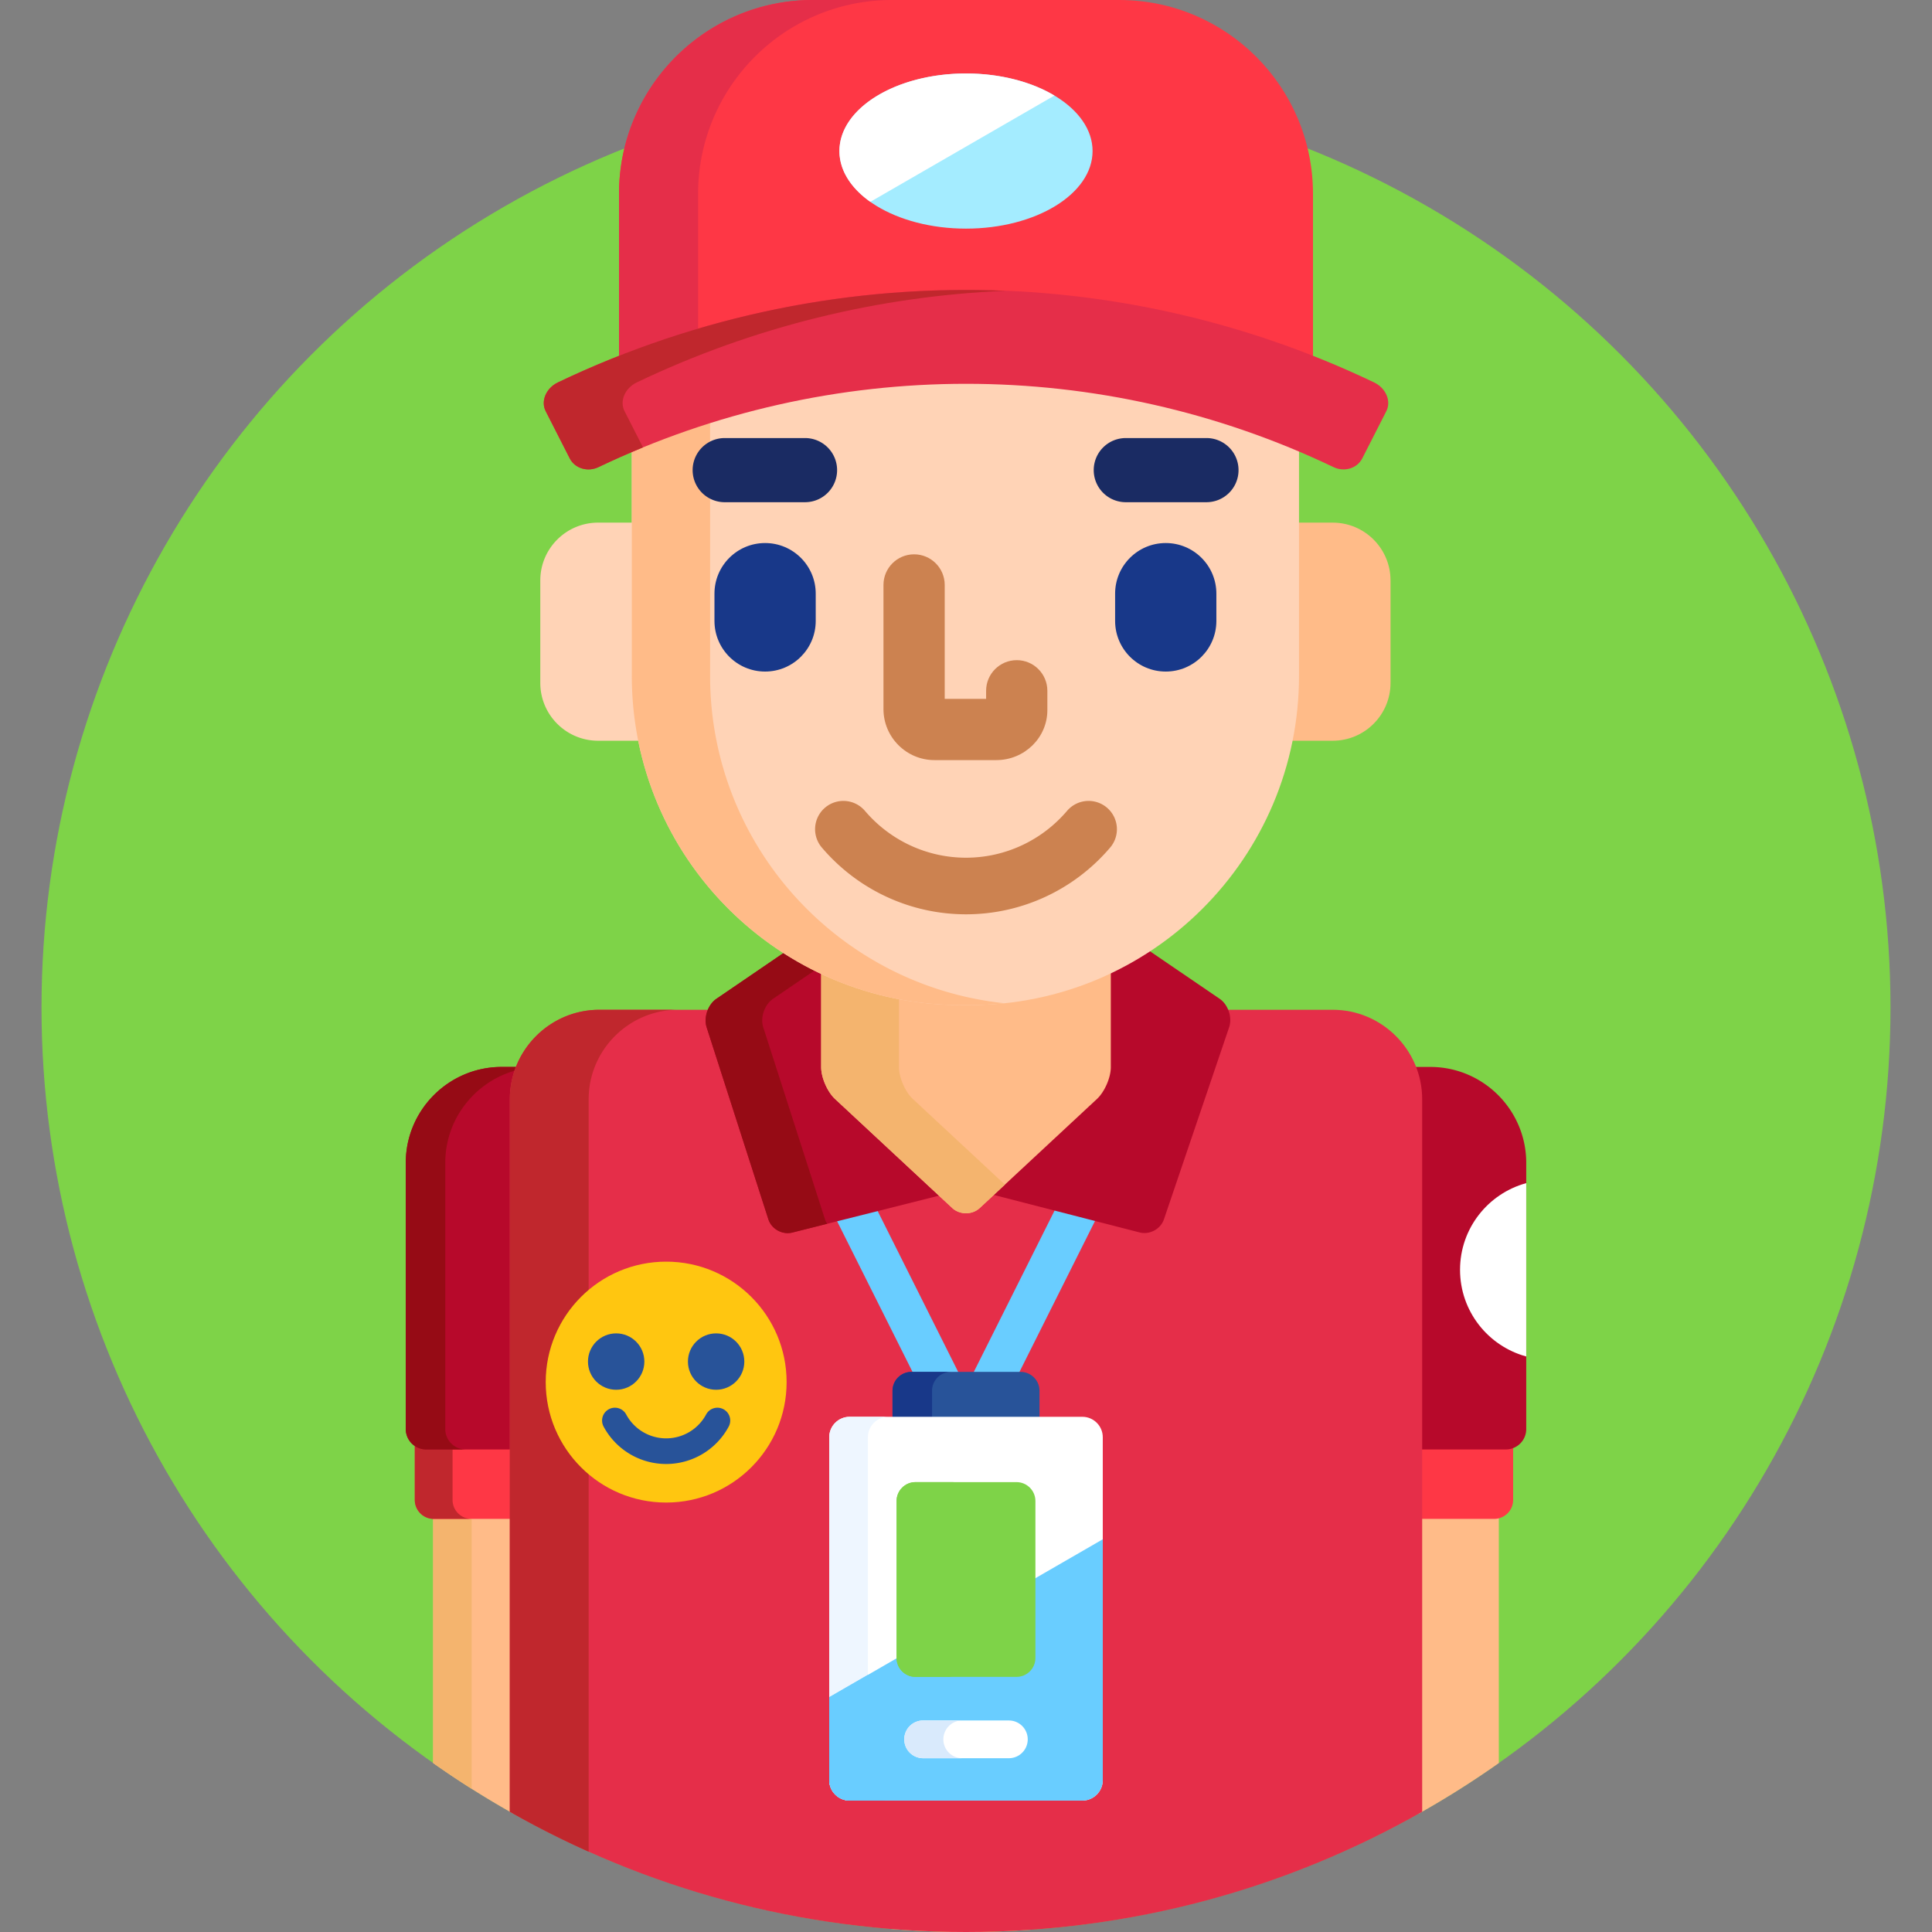 <?xml version="1.0" encoding="UTF-8"?> <svg xmlns="http://www.w3.org/2000/svg" xmlns:xlink="http://www.w3.org/1999/xlink" version="1.1" width="512" height="512" x="0" y="0" viewBox="0 0 512 512" style="enable-background:new 0 0 512 512" xml:space="preserve" class=""><rect x="0" y="0" width="512" height="512" fill="#808080" stroke="none"/><g><circle cx="256" cy="267" r="245" style="" fill="#7ed348" data-original="#00ccbd" class="" opacity="1"></circle><path d="M136.108 401.435h-21.182c-.045 0-.086-.012-.131-.013v65.809a245.193 245.193 0 0 0 21.313 13.46v-79.256zM395.992 401.435h-20.101v79.255a245.21 245.21 0 0 0 21.314-13.46v-65.962c-.39.098-.793.167-1.213.167zM256 511c-6.795 0-13.573.093-20.318.163 6.7.55 13.476.837 20.318.837 5.975 0 11.896-.225 17.764-.646-5.902-.201-11.827-.354-17.764-.354z" style="" fill="#ffbb88" data-original="#ffbb88"></path><path d="M114.926 401.435c-.045 0-.086-.012-.131-.013v65.809A246.438 246.438 0 0 0 125 474.054v-72.618l-10.074-.001zM255.182 511.992c.273.001.545.008.818.008.155 0 .31-.004.465-.004l-1.283-.004z" style="" fill="#f4b46e" data-original="#f4b46e"></path><path d="M136.108 383h-23.166a5.383 5.383 0 0 1-3.016-.919v15.435c0 2.75 2.25 5 5 5h21.182V383zM399.059 383h-23.167v19.516h20.101c2.75 0 5-2.25 5-5v-14.878a5.403 5.403 0 0 1-1.934.362z" style="" fill="#fe3745" data-original="#fe3745" class=""></path><path d="M119.934 397.516V383h-6.992a5.383 5.383 0 0 1-3.016-.919v15.435c0 2.75 2.25 5 5 5h10.008c-2.75 0-5-2.25-5-5z" style="" fill="#c0272d" data-original="#c0272d"></path><path d="M136.108 291.306c0-3.026.6-5.914 1.679-8.557h-4.833c-14.018 0-25.422 11.404-25.422 25.422v70.539a5.41 5.41 0 0 0 5.41 5.41h23.166v-92.814zM379.045 282.75h-4.832a22.584 22.584 0 0 1 1.679 8.557v92.815h23.167a5.41 5.41 0 0 0 5.41-5.41v-70.539c0-14.019-11.404-25.423-25.424-25.423z" style="" fill="#b7092b" data-original="#b7092b"></path><path d="M137.51 283.451c.087-.236.182-.469.277-.702h-4.833c-14.018 0-25.422 11.404-25.422 25.422v70.539a5.41 5.41 0 0 0 5.41 5.41h10.468a5.41 5.41 0 0 1-5.41-5.41v-70.539c0-11.981 8.335-22.047 19.51-24.72z" style="" fill="#960b15" data-original="#960b15"></path><path d="M353.189 267.601h-28.31c.198 1.074.157 2.178-.179 3.168l-17.273 50.885c-.884 2.604-3.786 4.174-6.45 3.489l-37.75-9.706-4.248 3.953c-.787.733-1.846 1.137-2.978 1.137-1.133 0-2.191-.404-2.98-1.137l-4.329-4.027-37.695 9.484c-2.666.671-5.537-.922-6.379-3.54l-16.345-50.834c-.289-.9-.326-1.893-.177-2.872h-29.284c-13.038 0-23.705 10.667-23.705 23.705v188.826C170.78 500.409 212.034 512 256 512s85.22-11.59 120.892-31.868V291.306c0-13.038-10.666-23.705-23.703-23.705z" style="" fill="#e52e49" data-original="#e52e49" class=""></path><path d="M145.618 366.268c0-9.172 4.018-17.419 10.382-23.087v-51.874c0-13.038 10.667-23.705 23.705-23.705h-20.892c-13.038 0-23.705 10.667-23.705 23.705v188.826A244.264 244.264 0 0 0 156 490.716V389.354c-6.364-5.667-10.382-13.914-10.382-23.086z" style="" fill="#c0272d" data-original="#c0272d"></path><path d="m269.455 365 21.389-42.728-10.722-2.757L257.354 365zM254.645 365l-22.703-45.354-10.747 2.704 21.35 42.65z" style="" fill="#69cdff" data-original="#69cdff"></path><path d="M221.962 290.495c-1.811-1.685-3.342-5.2-3.342-7.674v-25.407a86.444 86.444 0 0 1-10.052-5.486l-18.7 12.756c-2.271 1.549-3.441 4.959-2.6 7.578l16.345 50.834c.842 2.618 3.712 4.211 6.379 3.54l39.998-10.063-28.028-26.078z" style="" fill="#b7092b" data-original="#b7092b"></path><path d="M202.273 272.262c-.842-2.618.328-6.028 2.6-7.578l11.916-8.128a86.331 86.331 0 0 1-8.22-4.628l-18.7 12.756c-2.271 1.549-3.441 4.959-2.6 7.578l16.345 50.834c.842 2.618 3.712 4.211 6.379 3.54l9.23-2.322a5.092 5.092 0 0 1-.605-1.218l-16.345-50.834z" style="" fill="#960b15" data-original="#960b15"></path><path d="m323.213 264.684-19.375-13.217a86.619 86.619 0 0 1-10.459 5.807v25.546c0 2.474-1.53 5.988-3.342 7.674l-27.814 25.878c.032.009.064.025.097.033l39.693 10.205c2.664.685 5.566-.885 6.45-3.489l17.273-50.885c.884-2.604-.251-6.003-2.523-7.552z" style="" fill="#b7092b" data-original="#b7092b"></path><path d="M256.977 265.359h-2.266a85.753 85.753 0 0 1-37.091-8.394v25.855c0 2.75 1.648 6.533 3.661 8.406l31.058 28.896c2.013 1.873 5.308 1.873 7.321 0l31.059-28.896c2.013-1.873 3.66-5.656 3.66-8.406v-25.998c-11.321 5.47-24.01 8.537-37.402 8.537z" style="" fill="#ffbb88" data-original="#ffbb88"></path><path d="M238.242 282.821v-19.057a85.588 85.588 0 0 1-20.622-6.798v25.855c0 2.75 1.648 6.533 3.661 8.406l31.058 28.896c2.013 1.873 5.308 1.873 7.321 0l6.65-6.188-24.408-22.708c-2.012-1.874-3.66-5.656-3.66-8.406z" style="" fill="#f4b46e" data-original="#f4b46e"></path><path d="M168.435 179.085V138.5h-9.916c-8.471 0-15.337 6.867-15.337 15.336v27.133c0 8.469 6.866 15.336 15.337 15.336h11.646a86.264 86.264 0 0 1-1.73-17.22z" style="" fill="#ffd3b6" data-original="#ffd3b6"></path><path d="M353.169 138.5h-9.916v40.585c0 5.896-.598 11.654-1.729 17.221h11.646c8.471 0 15.337-6.866 15.337-15.336v-27.133c-.001-8.47-6.867-15.337-15.338-15.337z" style="" fill="#ffbb88" data-original="#ffbb88"></path><path d="M256 100.711c-30.268 0-60.67 6.224-88.566 18.029v60.344c0 48.2 39.076 87.275 87.277 87.275h2.266c48.201 0 87.276-39.075 87.276-87.275v-60.478c-27.81-11.718-58.099-17.895-88.253-17.895z" style="" fill="#ffd3b6" data-original="#ffd3b6"></path><path d="M188.182 179.085v-67.963a226.552 226.552 0 0 0-20.747 7.619v60.344c0 48.2 39.076 87.275 87.277 87.275h2.266c3.121 0 6.204-.167 9.241-.487-43.858-4.616-78.037-41.71-78.037-86.788z" style="" fill="#ffbb88" data-original="#ffbb88"></path><path d="M216.175 164.553c0 7.41-6.008 13.417-13.418 13.417-7.411 0-13.417-6.008-13.417-13.417v-7.226c0-7.409 6.006-13.417 13.417-13.417 7.41 0 13.418 6.008 13.418 13.417v7.226zM322.351 164.553c0 7.41-6.006 13.417-13.418 13.417-7.411 0-13.417-6.008-13.417-13.417v-7.226c0-7.409 6.006-13.417 13.417-13.417 7.412 0 13.418 6.008 13.418 13.417v7.226z" style="" fill="#183889" data-original="#183889"></path><path d="M264.035 201.436h-16.382c-7.458 0-13.525-6.067-13.525-13.525v-32.895c0-4.482 3.633-8.115 8.115-8.115s8.115 3.633 8.115 8.115v30.189h10.972v-2.14c0-4.482 3.633-8.115 8.115-8.115s8.115 3.633 8.115 8.115v5.129c0 7.301-6.067 13.242-13.525 13.242z" style="" fill="#cc8250" data-original="#cc8250"></path><path d="M319.631 133.09h-21.283a8.5 8.5 0 0 1-8.5-8.501 8.5 8.5 0 0 1 8.5-8.5h21.283a8.501 8.501 0 1 1 0 17.001zM213.341 133.09h-21.284a8.5 8.5 0 1 1 0-17.001h21.284a8.5 8.5 0 0 1 8.499 8.5 8.5 8.5 0 0 1-8.499 8.501z" style="" fill="#1a2b63" data-original="#1a2b63"></path><path d="M256 242.301c-14.682 0-28.593-6.431-38.165-17.644a7.5 7.5 0 1 1 11.408-9.739c6.718 7.87 16.471 12.383 26.757 12.383s20.039-4.513 26.757-12.383a7.5 7.5 0 1 1 11.408 9.739c-9.572 11.213-23.482 17.644-38.165 17.644z" style="" fill="#cc8250" data-original="#cc8250"></path><path d="M275.477 377v-8.438c0-2.75-2.25-5-5-5h-28.953c-2.75 0-5 2.25-5 5V377h38.953z" style="" fill="#285399" data-original="#285399"></path><path d="M247 377v-8.438c0-2.75 2.25-5 5-5h-10.477c-2.75 0-5 2.25-5 5V377H247z" style="" fill="#183889" data-original="#183889"></path><path d="M292.248 471.766c0 2.976-2.435 5.41-5.41 5.41h-61.676c-2.976 0-5.41-2.435-5.41-5.41v-90.891c0-2.976 2.434-5.41 5.41-5.41h61.676c2.976 0 5.41 2.435 5.41 5.41v90.891z" style="" fill="#ffffff" data-original="#ffffff"></path><path d="M230 471.766v-90.891c0-2.976 2.435-5.41 5.41-5.41h-10.248c-2.976 0-5.41 2.435-5.41 5.41v90.891c0 2.976 2.434 5.41 5.41 5.41h10.248c-2.975 0-5.41-2.435-5.41-5.41z" style="" fill="#eef6ff" data-original="#eef6ff"></path><path d="M219.752 471.766c0 2.976 2.434 5.41 5.41 5.41h61.676c2.976 0 5.41-2.435 5.41-5.41v-63.84l-72.496 41.855v21.985z" style="" fill="#69cdff" data-original="#69cdff"></path><path d="M230 471.766v-27.901l-10.248 5.917v21.984c0 2.976 2.434 5.41 5.41 5.41h10.248c-2.975 0-5.41-2.435-5.41-5.41z" style="" fill="#69cdff" data-original="#69cdff"></path><path d="M274.394 439.392c0 2.75-2.25 5-5 5h-26.789c-2.75 0-5-2.25-5-5v-41.614c0-2.75 2.25-5 5-5h26.789c2.75 0 5 2.25 5 5v41.614z" style="" fill="#7ed348" data-original="#00ccbd" class="" opacity="1"></path><path d="M248 439.392v-41.614c0-2.75 2.25-5 5-5h-10.395c-2.75 0-5 2.25-5 5v41.614c0 2.75 2.25 5 5 5H253c-2.75 0-5-2.25-5-5z" style="" fill="#7ed348" data-original="#00ccbd" class="" opacity="1"></path><path d="M404.469 313.545c-10.108 2.75-17.543 11.987-17.543 22.967s7.435 20.217 17.543 22.967v-45.934z" style="" fill="#ffffff" data-original="#ffffff"></path><circle cx="176.54" cy="366.27" r="31.92" style="" fill="#ffc610" data-original="#ffc610"></circle><circle cx="163.29" cy="360.83" r="7.471" style="" fill="#285399" data-original="#285399"></circle><circle cx="189.78" cy="360.83" r="7.471" style="" fill="#285399" data-original="#285399"></circle><path d="M176.538 387.972a18.804 18.804 0 0 1-16.573-9.907 3.396 3.396 0 0 1 1.38-4.6 3.393 3.393 0 0 1 4.6 1.38 12.02 12.02 0 0 0 10.593 6.335 12.02 12.02 0 0 0 10.593-6.335 3.393 3.393 0 0 1 4.599-1.38 3.395 3.395 0 0 1 1.381 4.6 18.804 18.804 0 0 1-16.573 9.907z" style="" fill="#285399" data-original="#285399"></path><path d="M256 77.825c31.326 0 62.782 6.059 91.956 17.581V51.364C347.956 22.996 324.958 0 296.592 0h-81.183c-28.368 0-51.364 22.996-51.364 51.364v44.041c29.173-11.522 60.629-17.58 91.955-17.58z" style="" fill="#fe3745" data-original="#fe3745" class=""></path><path d="M185 88.184v-36.82C185 22.996 207.996 0 236.364 0h-20.956c-28.368 0-51.364 22.996-51.364 51.364v44.041A250.254 250.254 0 0 1 185 88.184z" style="" fill="#e52e49" data-original="#e52e49" class=""></path><path d="M360.997 121.509c-1.364 2.646-4.759 3.637-7.578 2.292-61.597-29.452-133.241-29.452-194.837 0-2.818 1.346-6.215.354-7.579-2.292l-6.386-12.533c-1.364-2.644.076-6.121 3.231-7.629 68.384-32.696 147.921-32.696 216.305 0 3.156 1.508 4.595 4.985 3.231 7.629l-6.387 12.533z" style="" fill="#e52e49" data-original="#e52e49" class=""></path><path d="M165.515 108.976c-1.364-2.644.076-6.121 3.231-7.629 30.971-14.808 64.23-22.886 97.704-24.281-40.438-1.685-81.189 6.393-118.602 24.281-3.155 1.508-4.595 4.985-3.231 7.629l6.386 12.533c1.364 2.646 4.761 3.637 7.579 2.292 3.9-1.865 7.842-3.609 11.817-5.238l-4.884-9.587z" style="" fill="#c0272d" data-original="#c0272d"></path><ellipse cx="256" cy="40.03" rx="33.543" ry="20.559" style="" fill="#a4ecff" data-original="#a4ecff"></ellipse><path d="M256 19.477c-18.525 0-33.543 9.204-33.543 20.559 0 5.147 3.094 9.85 8.195 13.456L279.43 25.33c-6.047-3.62-14.311-5.853-23.43-5.853zM267.361 465.945h-22.723a5 5 0 0 1 0-10h22.723a5 5 0 1 1 0 10z" style="" fill="#ffffff" data-original="#ffffff"></path><path d="M250 460.945a5 5 0 0 1 5-5h-10.361a5 5 0 0 0 0 10H255a5 5 0 0 1-5-5z" style="" fill="#d9eafc" data-original="#d9eafc"></path></g></svg> 